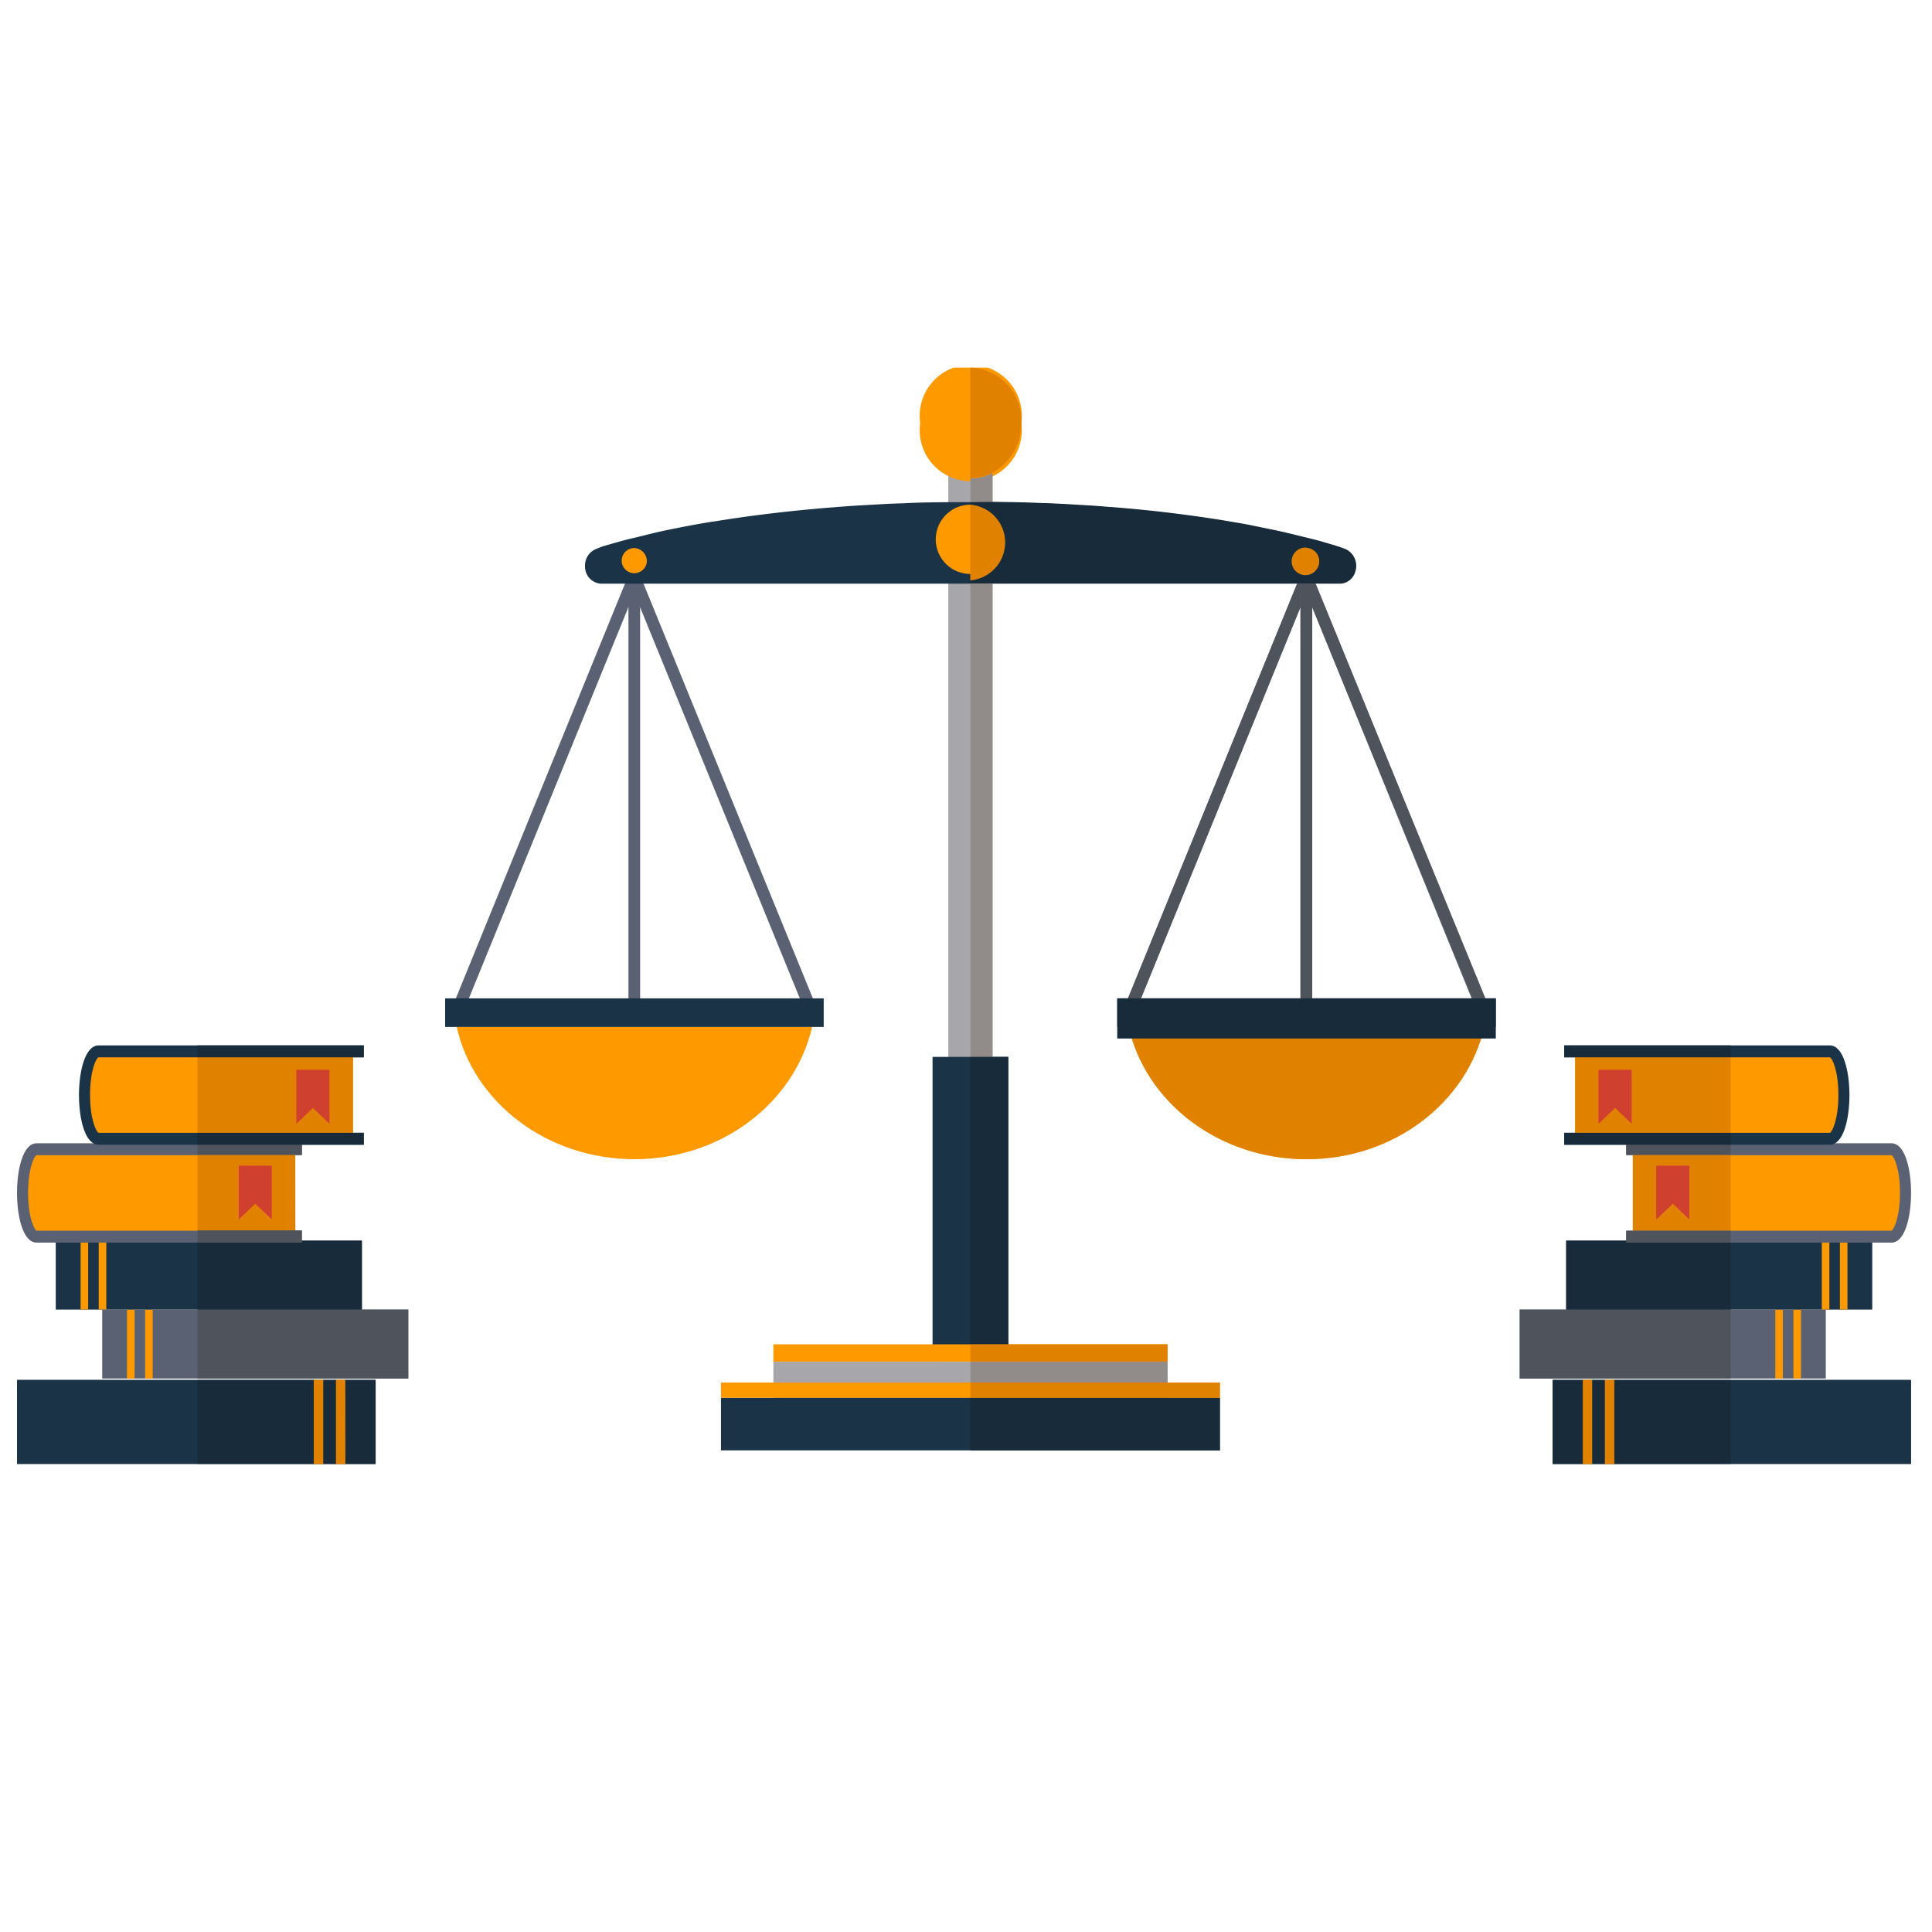 <svg id="Layer_1" data-name="Layer 1" xmlns="http://www.w3.org/2000/svg" xmlns:xlink="http://www.w3.org/1999/xlink" viewBox="0 0 227 227"><defs><style>.cls-1{fill:none;}.cls-2{clip-path:url(#clip-path);}.cls-3{fill:#596173;}.cls-4{fill:#f90;}.cls-5{fill:#1a3347;}.cls-6{fill:#a6a6ab;}.cls-7{clip-path:url(#clip-path-5);}.cls-8{fill:#e0d9cc;}.cls-9{fill:#918c8a;}.cls-10{fill:#4f545c;}.cls-11{fill:#e08200;}.cls-12{fill:#172b3b;}.cls-13{fill:#eb4d3b;}.cls-14{fill:#cf402e;}</style><clipPath id="clip-path"><rect class="cls-1" x="2" y="43.19" width="222.54" height="128.81"/></clipPath><clipPath id="clip-path-5"><path class="cls-1" d="M120,49.88Zm0,0h0m0,0h0m0,0h0m0,0h0m0,0v0m0,0h0Zm0,0v0ZM114,43.19A6.24,6.24,0,0,1,120,49.7,6.24,6.24,0,0,0,114,43.19Z"/></clipPath></defs><rect class="cls-1" width="227" height="227"/><g class="cls-2"><path class="cls-3" d="M53.64,119.75l-.28-.07a.8.8,0,0,1-.36-1l20.88-51.2a.71.71,0,0,1,.64-.45.69.69,0,0,1,.64.45l20.91,51.2a.79.79,0,0,1-.35,1,.68.68,0,0,1-.93-.38L74.52,69.66,54.28,119.3a.71.71,0,0,1-.64.45"/><path class="cls-3" d="M74.52,119.74a.72.72,0,0,1-.68-.76V69.46a.72.72,0,0,1,.68-.76.73.73,0,0,1,.69.76V119a.73.73,0,0,1-.69.76"/><path class="cls-4" d="M53.66,120.66c2,8.88,10.61,15.54,20.88,15.54s18.84-6.66,20.88-15.54Z"/></g><rect class="cls-5" x="52.3" y="117.3" width="44.48" height="3.36"/><g class="cls-2"><path class="cls-3" d="M132.61,119.75l-.28-.07a.8.8,0,0,1-.36-1l20.88-51.2a.71.71,0,0,1,.64-.45.69.69,0,0,1,.64.45L175,118.67a.79.79,0,0,1-.35,1,.68.68,0,0,1-.93-.38L153.49,69.66,133.25,119.3a.71.71,0,0,1-.64.45"/><path class="cls-3" d="M153.49,119.74a.73.73,0,0,1-.69-.76V69.46a.69.69,0,1,1,1.38,0V119a.73.73,0,0,1-.69.76"/><path class="cls-4" d="M132.62,120.66c2,8.88,10.62,15.54,20.89,15.54s18.84-6.66,20.88-15.54Z"/></g><rect class="cls-5" x="131.27" y="117.3" width="44.48" height="3.36"/><rect class="cls-6" x="111.42" y="54.18" width="5.19" height="105.82"/><rect class="cls-5" x="109.57" y="124.18" width="8.9" height="35.81"/><rect class="cls-6" x="90.87" y="160" width="46.31" height="4.88"/><rect class="cls-4" x="90.87" y="157.95" width="46.31" height="2.04"/><rect class="cls-5" x="84.71" y="164.23" width="58.62" height="6.18"/><g class="cls-2"><path class="cls-4" d="M120,49.7a6,6,0,1,1-11.88,0,6,6,0,1,1,11.88,0"/><path class="cls-5" d="M70.63,64.26s.34-.12,1-.3,1.57-.47,2.76-.74,2.62-.67,4.28-1,3.51-.71,5.55-1c4.07-.66,8.81-1.24,13.9-1.63,1.27-.11,2.56-.19,3.87-.26s2.63-.16,4-.19C108.6,59,111.31,59,114,59s5.43,0,8.1.15c1.33,0,2.65.09,4,.18s2.6.14,3.88.25c2.54.19,5,.44,7.33.71s4.53.6,6.57.92c1,.18,2,.33,2.91.51l2.64.54c1.65.31,3.09.68,4.28,1s2.12.58,2.75.75,1,.31,1,.31l.58.21a2.12,2.12,0,0,1,1.21,2.61,1.92,1.92,0,0,1-1.79,1.44H70.63a2,2,0,0,1-1.89-2.08,2.06,2.06,0,0,1,1.31-2Z"/></g><rect class="cls-4" x="84.71" y="162.44" width="58.62" height="1.79"/><g class="cls-2"><path class="cls-4" d="M76,66a1.48,1.48,0,1,1-1.47-1.61A1.55,1.55,0,0,1,76,66"/><path class="cls-4" d="M155,66a1.48,1.48,0,1,1-1.48-1.61A1.55,1.55,0,0,1,155,66"/><path class="cls-4" d="M118.07,63.74a4.07,4.07,0,1,1-4-4.44,4.26,4.26,0,0,1,4,4.44"/></g><g class="cls-7"><rect class="cls-8" x="114.02" y="43.19" width="5.94" height="6.69"/></g><g class="cls-2"><path class="cls-9" d="M116.62,55.56a5.51,5.51,0,0,1-2.6.65h0V59h0l2.6,0Z"/></g><path class="cls-8" d="M154.18,71.34v46h0v-46l2.51,6.15Zm-1.38,0-18.74,46h0Zm-19.09,43.08-1.18,2.88h0Z"/><g class="cls-2"><path class="cls-10" d="M154.55,68.52h-2.12l-18.72,45.9-1.18,2.88h1.53l18.74-46V69.46a.69.69,0,1,1,1.38,0v1.87l2.51,6.16L173,117.3h1.53Z"/><path class="cls-10" d="M153.49,68.7a.73.73,0,0,0-.69.76v1.88h0v46h1.38V69.46a.73.73,0,0,0-.69-.76"/><path class="cls-11" d="M174.39,120.66H132.62c2,8.88,10.62,15.54,20.89,15.54s18.84-6.66,20.88-15.54"/></g><polygon class="cls-12" points="175.75 117.3 174.48 117.3 172.95 117.3 154.18 117.3 152.8 117.3 134.06 117.3 132.53 117.3 131.27 117.3 131.27 122.02 132.63 122.02 174.39 122.02 175.75 122.02 175.75 117.3"/><rect class="cls-9" x="114.02" y="68.52" width="2.6" height="55.67"/><polygon class="cls-12" points="118.47 124.18 116.62 124.18 114.02 124.18 114.02 157.95 118.47 157.95 118.47 124.18"/><rect class="cls-9" x="114.02" y="160" width="23.16" height="2.44"/><polygon class="cls-11" points="137.18 157.95 118.47 157.95 114.02 157.95 114.02 160 137.18 160 137.18 157.95"/><rect class="cls-12" x="114.02" y="164.23" width="29.31" height="6.18"/><g class="cls-2"><path class="cls-11" d="M114,43.19h0v13h0a5.51,5.51,0,0,0,2.6-.65h0A6.58,6.58,0,0,0,120,49.88h0v0h0v0h0v0h0v0A6.24,6.24,0,0,0,114,43.19"/><path class="cls-12" d="M114,59h0v.33h0a4.46,4.46,0,0,1,0,8.89h0v.33h43.4a1.94,1.94,0,0,0,1.8-1.44,2.41,2.41,0,0,0,.09-.64,2.06,2.06,0,0,0-1.31-2l-.58-.21s-.34-.12-1-.31-1.57-.48-2.75-.75-2.63-.66-4.28-1l-2.64-.54c-.92-.18-1.9-.33-2.91-.51-2-.32-4.24-.64-6.57-.92s-4.79-.52-7.33-.7c-1.28-.12-2.57-.18-3.88-.26s-2.63-.14-4-.18c-1.82-.08-3.66-.11-5.5-.12h0L114,59m39.49,8.59A1.62,1.62,0,1,1,155,66a1.55,1.55,0,0,1-1.47,1.61"/></g><polygon class="cls-11" points="143.33 162.44 137.18 162.44 114.02 162.44 114.02 164.23 143.33 164.23 143.33 162.44"/><g class="cls-2"><path class="cls-11" d="M153.51,64.34A1.62,1.62,0,1,0,155,66a1.55,1.55,0,0,0-1.47-1.61"/><path class="cls-11" d="M114,59.3h0v8.89h0a4.46,4.46,0,0,0,0-8.89"/><path class="cls-4" d="M4.8,134.79c-.92,0-1.66,2.3-1.66,5.13s.74,5.13,1.66,5.13H34.69V134.79Z"/></g><rect class="cls-3" x="12.01" y="153.87" width="35.96" height="8.1"/><rect class="cls-4" x="14.92" y="153.87" width="0.89" height="8.1"/><rect class="cls-4" x="17.05" y="153.87" width="0.89" height="8.1"/><rect class="cls-5" x="6.55" y="145.77" width="35.97" height="8.1"/><rect class="cls-4" x="9.47" y="145.77" width="0.89" height="8.09"/><rect class="cls-4" x="11.6" y="145.77" width="0.89" height="8.09"/><rect class="cls-5" x="2" y="162.14" width="42.11" height="9.86"/><rect class="cls-4" x="39.47" y="162.14" width="1.09" height="9.86"/><rect class="cls-4" x="36.88" y="162.14" width="1.09" height="9.86"/><rect class="cls-5" x="2" y="162.14" width="42.11" height="9.86"/><rect class="cls-4" x="39.47" y="162.14" width="1.09" height="9.86"/><rect class="cls-4" x="36.88" y="162.14" width="1.09" height="9.86"/><polygon class="cls-13" points="31.93 143.29 29.99 141.43 28.04 143.29 28.04 136.96 31.93 136.96 31.93 143.29"/><g class="cls-2"><path class="cls-3" d="M35.47,146H4.3c-1.58,0-2.3-3-2.3-5.84s.72-5.83,2.3-5.83H35.47v1.4H4.3c-.28.08-1,1.55-1,4.43s.74,4.36,1,4.44H35.47Z"/><path class="cls-4" d="M11.57,123.53c-.91,0-1.66,2.3-1.66,5.14s.75,5.13,1.66,5.13h29.9V123.53Z"/><path class="cls-5" d="M42.74,134.5H11.58c-1.58,0-2.3-3-2.3-5.83s.72-5.83,2.3-5.84H42.74v1.4H11.58c-.28.08-1,1.55-1,4.44s.75,4.35,1,4.43H42.74Z"/></g><polygon class="cls-13" points="38.71 132.04 36.77 130.17 34.82 132.04 34.82 125.7 38.71 125.7 38.71 132.04"/><path class="cls-12" d="M23.2,172H36.88v-9.86H23.2ZM38,172h1.5v-9.86H38Zm2.59,0h3.55v-9.86H40.56Z"/><rect class="cls-11" x="39.47" y="162.14" width="1.09" height="9.86"/><rect class="cls-11" x="36.88" y="162.14" width="1.09" height="9.86"/><path class="cls-8" d="M41.47,124.23h0v8.87h1.27v0H41.47Zm-6.78,11.46h0v8.87h.78v1.21h7v8.1H48v0H42.51v-8.1h-7v-1.21h-.78Z"/><path class="cls-11" d="M34.69,135.69H23.2v8.87H34.69ZM28,143.29V137h3.89v6.33L30,141.43Z"/><rect class="cls-10" x="23.2" y="153.87" width="24.77" height="8.1"/><polygon class="cls-12" points="42.52 145.77 35.47 145.77 35.47 145.96 23.2 145.96 23.2 153.87 42.52 153.87 42.52 145.77"/><polygon class="cls-14" points="31.93 136.96 28.04 136.96 28.04 143.29 29.99 141.43 31.93 143.29 31.93 136.96"/><path class="cls-10" d="M35.47,134.5H23.2v1.19H35.47Zm0,10.06H23.2V146H35.47v-1.4Z"/><path class="cls-11" d="M41.47,124.23H23.2v8.87H41.47ZM34.82,132V125.7h3.89V132l-1.94-1.87Z"/><path class="cls-12" d="M42.74,122.83H23.2v1.4H42.74Zm0,10.27H23.2v1.4H42.74Z"/><polygon class="cls-14" points="38.71 125.7 34.82 125.7 34.82 132.04 36.77 130.17 38.71 132.04 38.71 125.7"/><g class="cls-2"><path class="cls-4" d="M221.74,134.79c.92,0,1.66,2.3,1.66,5.13s-.74,5.13-1.66,5.13H191.85V134.79Z"/></g><rect class="cls-3" x="178.56" y="153.87" width="35.96" height="8.1"/><rect class="cls-4" x="210.72" y="153.87" width="0.89" height="8.1"/><rect class="cls-4" x="208.59" y="153.87" width="0.89" height="8.1"/><rect class="cls-5" x="184.02" y="145.77" width="35.96" height="8.1"/><rect class="cls-4" x="216.18" y="145.77" width="0.89" height="8.09"/><rect class="cls-4" x="214.05" y="145.77" width="0.89" height="8.09"/><rect class="cls-5" x="182.42" y="162.14" width="42.11" height="9.86"/><rect class="cls-4" x="185.98" y="162.14" width="1.09" height="9.86"/><rect class="cls-4" x="188.57" y="162.14" width="1.09" height="9.86"/><rect class="cls-5" x="182.42" y="162.14" width="42.11" height="9.86"/><rect class="cls-4" x="185.98" y="162.14" width="1.09" height="9.86"/><rect class="cls-4" x="188.57" y="162.14" width="1.09" height="9.86"/><polygon class="cls-13" points="194.6 143.29 196.55 141.43 198.49 143.29 198.49 136.96 194.6 136.96 194.6 143.29"/><g class="cls-2"><path class="cls-3" d="M191.07,146h31.17c1.58,0,2.3-3,2.3-5.84s-.72-5.83-2.3-5.83H191.07v1.4h31.17c.27.08,1,1.55,1,4.43s-.75,4.36-1,4.44H191.07Z"/><path class="cls-4" d="M215,123.53c.92,0,1.66,2.3,1.66,5.14s-.74,5.13-1.66,5.13H185.07V123.53Z"/><path class="cls-5" d="M183.79,134.5H215c1.58,0,2.3-3,2.3-5.83s-.72-5.83-2.3-5.84H183.79v1.4H215c.28.08,1,1.55,1,4.44s-.74,4.35-1,4.43H183.79Z"/></g><polygon class="cls-13" points="187.82 132.04 189.77 130.17 191.71 132.04 191.71 125.7 187.82 125.7 187.82 132.04"/><path class="cls-12" d="M182.42,172H186v-9.86h-3.56Zm4.64,0h1.51v-9.86h-1.51Zm2.59,0h13.69v-9.86H189.65Z"/><rect class="cls-11" x="185.98" y="162.14" width="1.09" height="9.86"/><rect class="cls-11" x="188.57" y="162.14" width="1.09" height="9.86"/><path class="cls-8" d="M185.07,133.1h0Zm6.78,11.46h0Z"/><path class="cls-11" d="M203.34,135.69H191.85v8.87h11.49Zm-8.74,7.6V137h3.89v6.33l-1.94-1.86Z"/><rect class="cls-10" x="178.56" y="153.87" width="24.77" height="8.1"/><polygon class="cls-12" points="191.07 145.77 184.02 145.77 184.02 153.87 203.34 153.87 203.34 145.96 191.07 145.96 191.07 145.77"/><polygon class="cls-14" points="198.49 136.96 194.6 136.96 194.6 143.29 196.55 141.43 198.49 143.29 198.49 136.96"/><path class="cls-10" d="M203.34,134.5H191.07v1.19h12.27Zm-12.27,10.06V146h12.27v-1.4H191.07Z"/><path class="cls-11" d="M203.34,124.23H185.07v8.87h18.27ZM187.82,132V125.7h3.89V132l-1.94-1.87Z"/><path class="cls-12" d="M203.34,122.83H183.79v1.4h19.55ZM183.79,133.1v1.4h19.55v-1.4H183.79Z"/><polygon class="cls-14" points="191.71 125.7 187.82 125.7 187.82 132.04 189.77 130.17 191.71 132.04 191.71 125.7"/></svg>